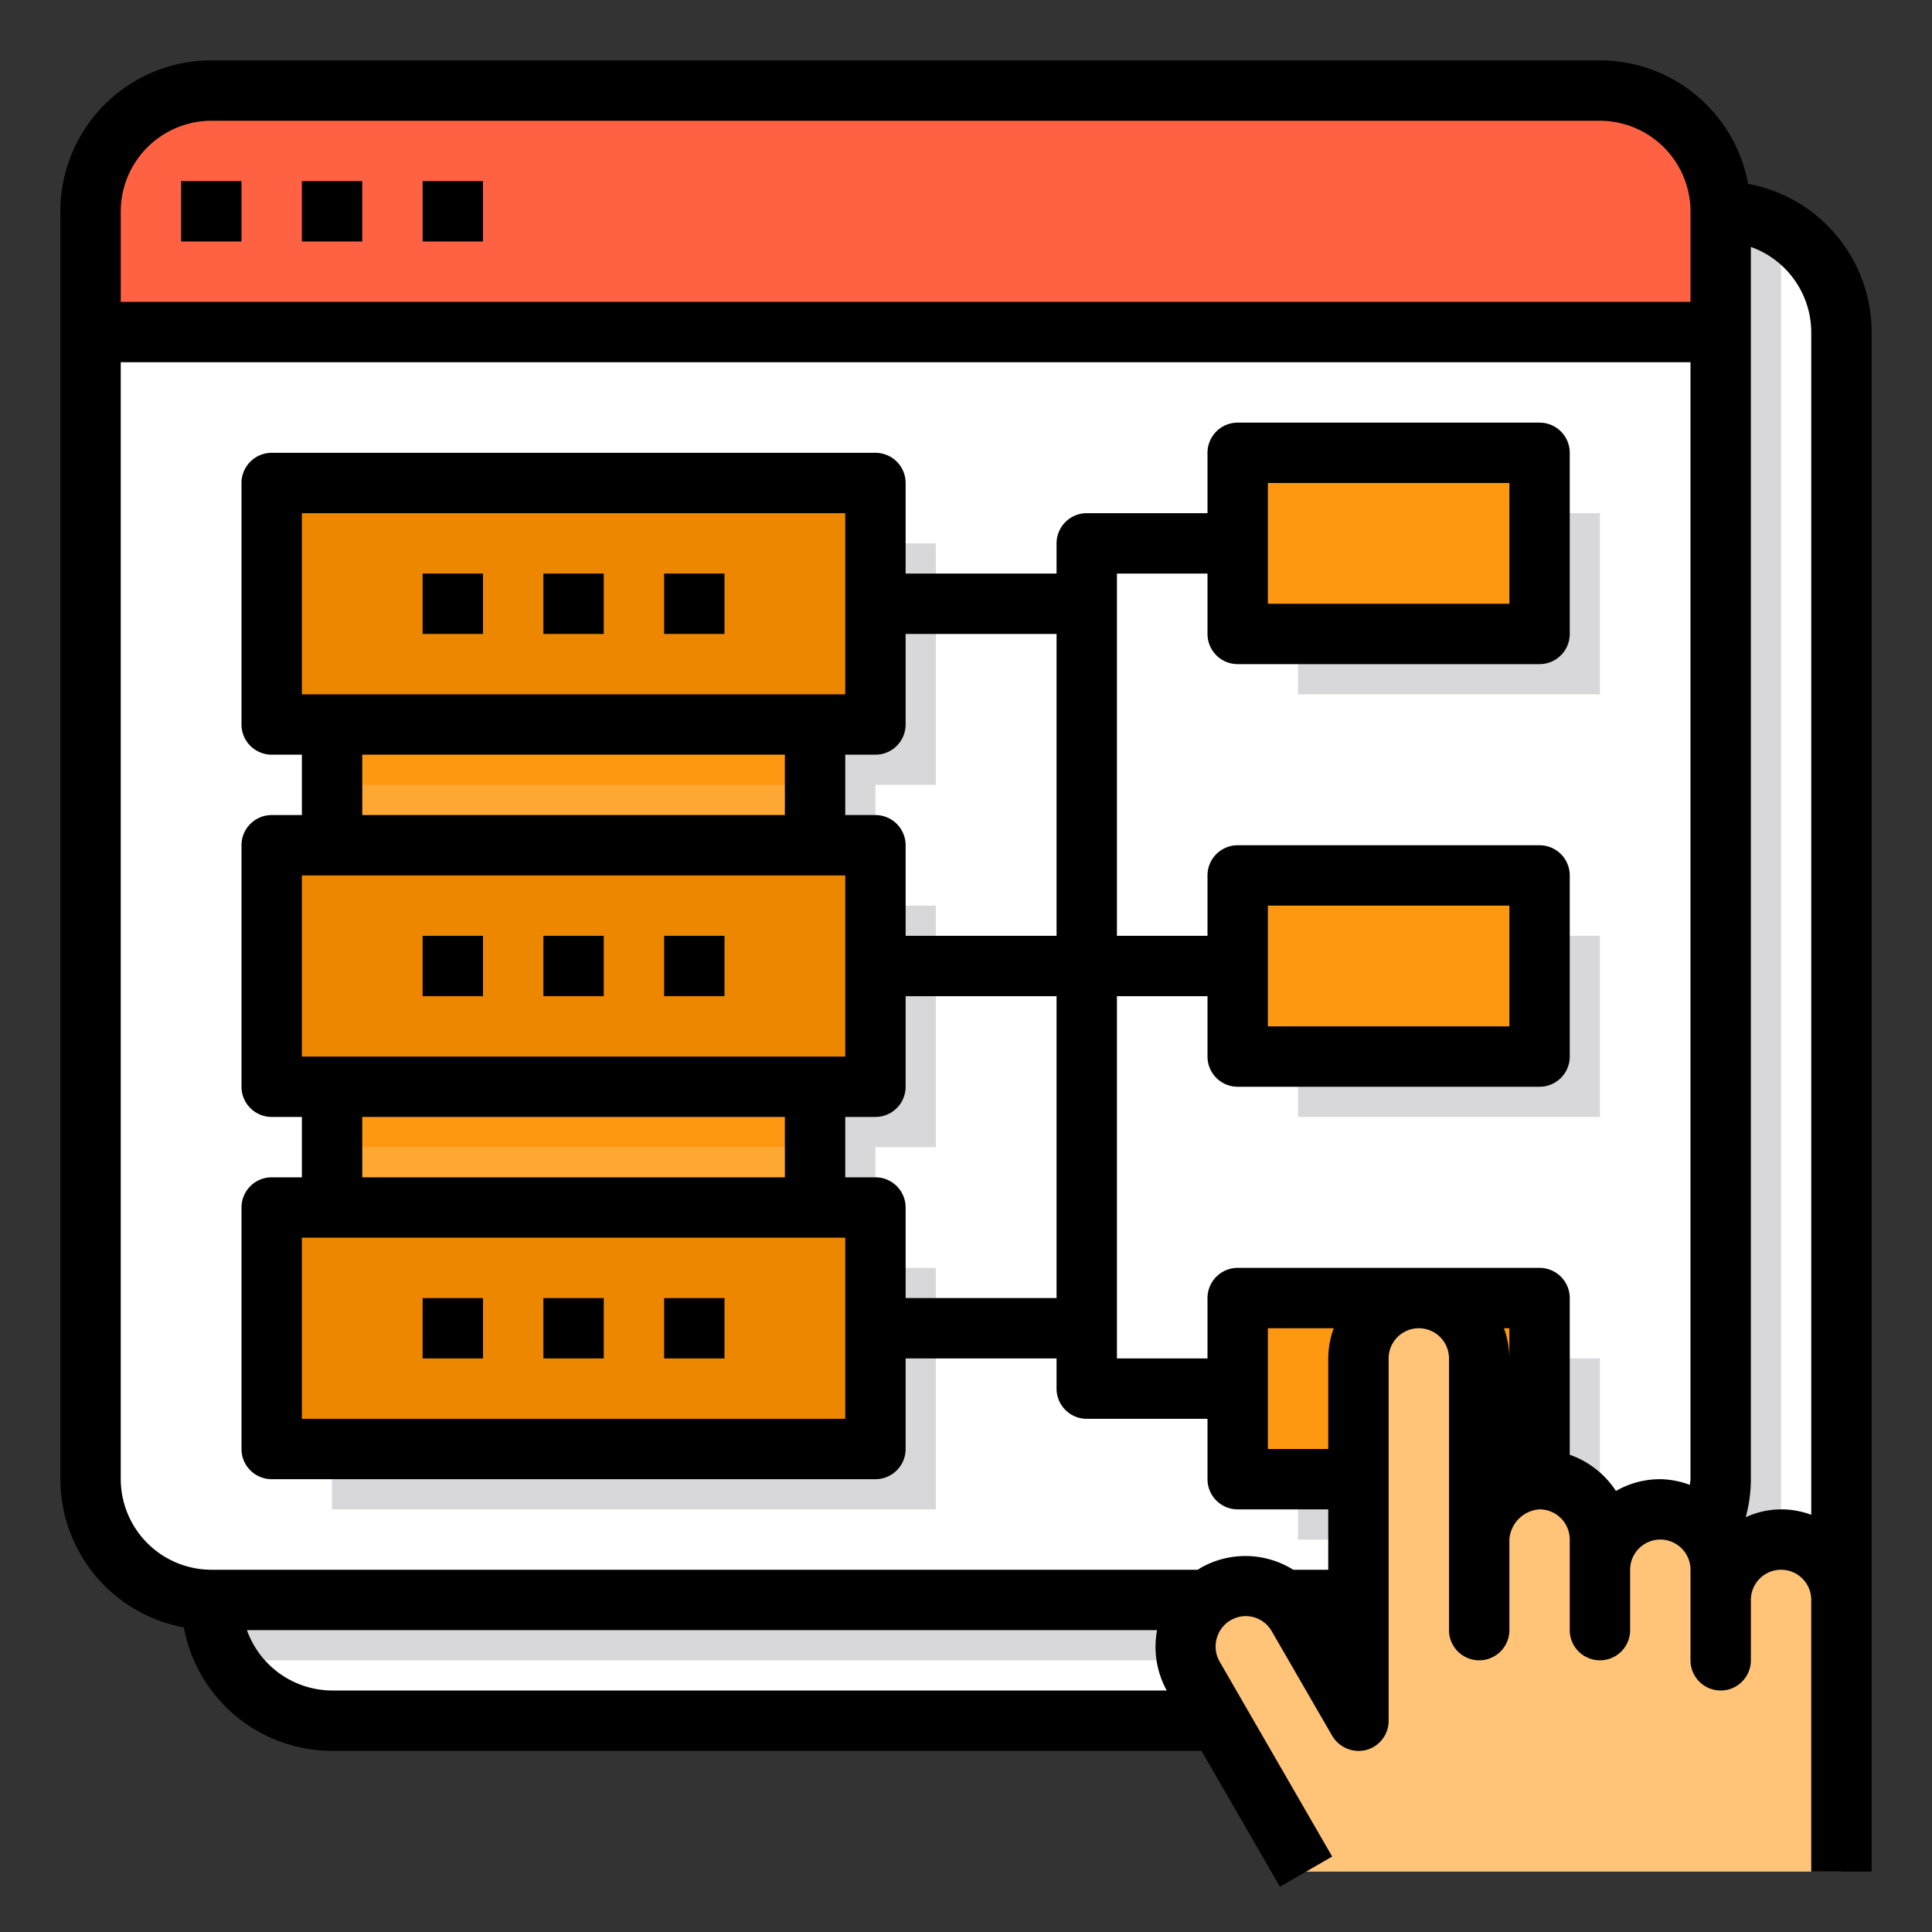 <svg xmlns="http://www.w3.org/2000/svg" version="1.1" xmlns:xlink="http://www.w3.org/1999/xlink" width="512" height="512" x="0" y="0" viewBox="0 0 64 64" style="enable-background:new 0 0 512 512" xml:space="preserve"><rect x="0" y="0" width="64" height="64" fill="#333333" stroke="none"/><g><path fill="#ffffff" d="M61 11v42a4 4 0 0 1-4 4H11a3.988 3.988 0 0 1-3.64-2.36A3.931 3.931 0 0 1 7 53V11a4 4 0 0 1 4-4h46a3.931 3.931 0 0 1 1.64.36A3.988 3.988 0 0 1 61 11z" opacity="1" data-original="#e6e7e8"></path><path fill="#d8d7da" d="M59 9v42a4 4 0 0 1-4 4H9a3.931 3.931 0 0 1-1.64-.36A3.931 3.931 0 0 1 7 53V11a4 4 0 0 1 4-4h46a3.931 3.931 0 0 1 1.64.36A3.931 3.931 0 0 1 59 9z" opacity="1" data-original="#d8d7da"></path><path fill="#ff6243" d="M57 7v4H3V7a4 4 0 0 1 4-4h46a4 4 0 0 1 4 4z" opacity="1" data-original="#ff6243"></path><path fill="#ffffff" d="M57 11v38a4 4 0 0 1-4 4H7a4 4 0 0 1-4-4V11z" opacity="1" data-original="#e6e7e8"></path><g fill="#d8d7da"><path d="m45 55.54.84 1.46h-4.52a2.025 2.025 0 0 1 .66-2 2.977 2.977 0 0 1 .29-.2 1.994 1.994 0 0 1 2.73.74zM61 53a4 4 0 0 1-4 4H47V47a2.006 2.006 0 0 1 2-2 2.015 2.015 0 0 1 2 2v6a2.074 2.074 0 0 1 2-2 2.015 2.015 0 0 1 2 2v1a2.006 2.006 0 0 1 2-2 1.955 1.955 0 0 1 1.41.59 1.537 1.537 0 0 1 .17.19A1.94 1.94 0 0 1 59 54v1a2.006 2.006 0 0 1 2-2z" fill="#d8d7da" opacity="1" data-original="#d8d7da"></path><path d="M43 48v3h10v-6H43zM43 34v3h10v-6H43zM43 17v6h10v-6zM11 26h2v4h-2v8h2v4h-2v8h20v-8h-2v-4h2v-8h-2v-4h2v-8H11z" fill="#d8d7da" opacity="1" data-original="#d8d7da"></path></g><path fill="#ff9811" d="M51 43v6H41v-6zM51 29v6H41v-6zM51 15v6H41v-6z" opacity="1" data-original="#ff9811"></path><path fill="#ee8700" d="M29 44v4H9v-8h20zM29 32v4H9v-8h20zM29 20v4H9v-8h20z" opacity="1" data-original="#ee8700"></path><path fill="#ffa733" d="M11 36h16v4H11zM11 24h16v4H11z" opacity="1" data-original="#ffa733"></path><path fill="#ffc477" d="M61 53v9H43.27l-2.89-5-.84-1.46a2 2 0 0 1 .44-2.54 2.977 2.977 0 0 1 .29-.2 1.994 1.994 0 0 1 2.73.74L45 57V45a2.006 2.006 0 0 1 2-2 2.015 2.015 0 0 1 2 2v6a2.074 2.074 0 0 1 2-2 2.015 2.015 0 0 1 2 2v1a2.006 2.006 0 0 1 2-2 1.955 1.955 0 0 1 1.41.59 1.537 1.537 0 0 1 .17.19A1.94 1.94 0 0 1 57 52v1a2.006 2.006 0 0 1 2-2 2.015 2.015 0 0 1 2 2z" opacity="1" data-original="#ffc477"></path><path fill="#ff9811" d="M11 24h16v2H11zM11 36h16v2H11z" opacity="1" data-original="#ff9811"></path><path d="M18 19h2v2h-2zM22 19h2v2h-2zM14 19h2v2h-2zM18 31h2v2h-2zM22 31h2v2h-2zM14 31h2v2h-2zM18 43h2v2h-2zM22 43h2v2h-2zM14 43h2v2h-2z" fill="#000000" opacity="1" data-original="#000000"></path><path d="M57.91 6.09A5 5 0 0 0 53 2H7a5 5 0 0 0-5 5v42a5 5 0 0 0 4.09 4.91A5 5 0 0 0 11 58h28.8l2.6 4.5 1.73-1-3.73-6.46a1.01 1.01 0 0 1 .37-1.37.99.99 0 0 1 1.36.37l2 3.46a1.022 1.022 0 0 0 1.13.47A1 1 0 0 0 46 57V45a1 1 0 0 1 2 0v9a1 1 0 0 0 2 0v-3a1.074 1.074 0 0 1 1-1 1 1 0 0 1 1 1v3a1 1 0 0 0 2 0v-2a1 1 0 0 1 2 0v3a1 1 0 0 0 2 0v-2a1 1 0 0 1 2 0v9h2V11a5 5 0 0 0-4.09-4.91zM11 56a3.01 3.01 0 0 1-2.82-2h30.15a3 3 0 0 0 .32 2zm33-11v3h-2v-4h2.18a3 3 0 0 0-.18 1zm6 0a3 3 0 0 0-.18-1H50zm6 4c0 .06-.02.12-.02.19A2.894 2.894 0 0 0 55 49a2.934 2.934 0 0 0-1.47.39 3.036 3.036 0 0 0-1.53-1.2V43a1 1 0 0 0-1-1H41a1 1 0 0 0-1 1v2h-3V33h3v2a1 1 0 0 0 1 1h10a1 1 0 0 0 1-1v-6a1 1 0 0 0-1-1H41a1 1 0 0 0-1 1v2h-3V19h3v2a1 1 0 0 0 1 1h10a1 1 0 0 0 1-1v-6a1 1 0 0 0-1-1H41a1 1 0 0 0-1 1v2h-4a1 1 0 0 0-1 1v1h-5v-3a1 1 0 0 0-1-1H9a1 1 0 0 0-1 1v8a1 1 0 0 0 1 1h1v2H9a1 1 0 0 0-1 1v8a1 1 0 0 0 1 1h1v2H9a1 1 0 0 0-1 1v8a1 1 0 0 0 1 1h20a1 1 0 0 0 1-1v-3h5v1a1 1 0 0 0 1 1h4v2a1 1 0 0 0 1 1h3v2h-1.16a2.99 2.99 0 0 0-3.07-.06l-.09.06H7a3.009 3.009 0 0 1-3-3V12h52zM42 34v-4h8v4zm0-14v-4h8v4zM29 39h-1v-2h1a1 1 0 0 0 1-1v-3h5v10h-5v-3a1 1 0 0 0-1-1zm-1 2v6H10v-6zm-16-2v-2h14v2zm-2-4v-6h18v6zm0-12v-6h18v6zm16 2v2H12v-2zm4 6v-3a1 1 0 0 0-1-1h-1v-2h1a1 1 0 0 0 1-1v-3h5v10zm26-21H4V7a3.009 3.009 0 0 1 3-3h46a3.009 3.009 0 0 1 3 3zm4 40.18a2.81 2.81 0 0 0-2.17.08A4.845 4.845 0 0 0 58 49V8.18A3.01 3.01 0 0 1 60 11z" fill="#000000" opacity="1" data-original="#000000"></path><path d="M6 6h2v2H6zM10 6h2v2h-2zM14 6h2v2h-2z" fill="#000000" opacity="1" data-original="#000000"></path></g></svg>